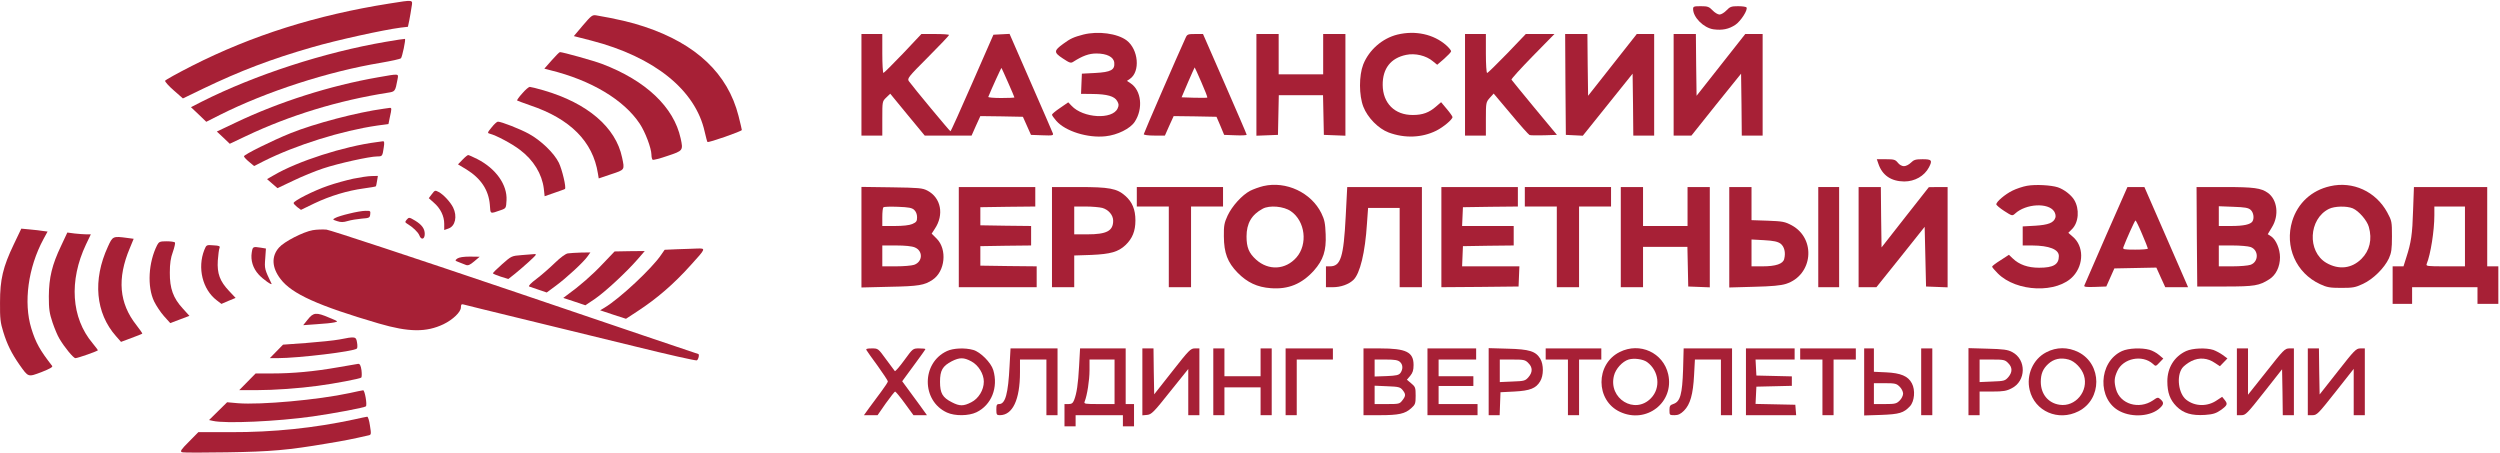<svg width="1066" height="193" viewBox="0 0 1066 193" fill="none" xmlns="http://www.w3.org/2000/svg">
<path d="M165.991 1.515C134.918 6.438 107.58 15.039 81.843 28.089C75.676 31.233 70.517 34.08 70.398 34.436C70.279 34.792 71.94 36.69 74.075 38.529L77.989 41.969L86.706 37.758C102.421 30.224 115.585 25.182 133.139 20.14C143.279 17.174 163.501 12.726 170.854 11.777L173.938 11.421L174.531 8.633C174.827 7.15 175.242 4.659 175.48 3.057C176.013 -0.265 176.606 -0.146 165.991 1.515Z" fill="#A72036"/>
<path d="M721.939 3.828C721.939 7.387 726.387 11.836 730.538 12.488C734.333 13.022 737.239 12.429 740.026 10.531C742.339 8.929 745.363 4.184 744.711 3.176C744.533 2.879 742.932 2.642 741.094 2.642C738.247 2.642 737.654 2.879 736.172 4.421C735.282 5.37 733.918 6.201 733.207 6.201C732.495 6.201 731.131 5.37 730.242 4.421C728.759 2.879 728.166 2.642 725.26 2.642C722.295 2.642 721.939 2.76 721.939 3.828Z" fill="#A72036"/>
<path d="M248.539 10.827L244.684 15.395L252.097 17.293C278.96 24.233 296.573 38.351 300.486 56.205C301.02 58.459 301.494 60.417 301.672 60.535C302.088 60.951 316.32 55.968 316.32 55.434C316.32 55.197 315.667 52.468 314.897 49.384C310.33 31.47 296.928 18.717 274.75 11.361C269.531 9.582 262.652 7.98 254.291 6.557C252.571 6.26 252.156 6.616 248.539 10.827Z" fill="#A72036"/>
<path d="M461.904 14.742C457.812 15.81 456.389 16.462 453.484 18.598C449.273 21.623 449.273 22.335 453.128 24.885C456.152 26.902 456.626 27.021 457.694 26.309C461.608 23.818 464.336 22.809 467.479 22.809C471.985 22.809 474.891 24.292 475.128 26.724C475.425 29.809 473.705 30.758 467.004 31.114L461.311 31.41L461.133 35.681L460.955 40.011L465.877 40.071C472.045 40.13 475.247 41.02 476.374 43.096C477.085 44.342 477.145 44.935 476.552 46.24C474.357 51.104 461.845 50.392 456.923 45.113L455.5 43.63L452.06 46.002C450.103 47.307 448.562 48.612 448.562 48.909C448.562 49.206 449.392 50.392 450.4 51.519C454.254 55.968 463.802 58.934 471.392 58.103C476.492 57.569 481.948 54.841 483.846 51.934C487.522 46.358 486.692 38.529 482.067 35.503L480.525 34.495L481.829 33.605C486.277 30.521 485.447 21.089 480.406 17.233C476.492 14.268 468.249 13.14 461.904 14.742Z" fill="#A72036"/>
<path d="M595.865 14.743C589.401 16.345 583.767 21.268 581.277 27.496C579.438 32.242 579.438 40.665 581.336 45.529C583.174 50.215 587.741 54.842 592.129 56.502C599.008 59.053 606.302 58.757 612.41 55.731C615.493 54.189 619.348 50.927 619.348 49.918C619.348 49.622 618.281 48.079 616.917 46.478L614.485 43.571L612.35 45.41C609.385 48.02 606.598 49.029 602.447 49.029C594.679 49.088 589.638 43.986 589.579 36.216C589.52 29.216 593.018 24.768 599.541 23.403C603.396 22.573 608.14 23.7 610.987 26.132L612.825 27.615L615.79 25.064C617.391 23.641 618.755 22.217 618.755 21.861C618.755 21.446 617.806 20.319 616.679 19.31C611.283 14.565 603.515 12.904 595.865 14.743Z" fill="#A72036"/>
<path d="M367.32 36.156V57.807H371.767H376.215V50.511C376.215 43.274 376.215 43.215 377.875 41.613L379.595 39.953L386.948 48.91L394.302 57.807H404.264H414.286L416.125 53.655L418.022 49.503L427.095 49.621L436.168 49.799L437.888 53.655L439.608 57.511L444.47 57.688C448.918 57.866 449.274 57.748 448.918 56.799C448.681 56.206 444.47 46.418 439.489 35.089L430.475 14.446L427.036 14.624L423.597 14.802L414.583 35.385C409.601 46.774 405.45 56.028 405.272 55.968C404.976 55.968 389.024 36.749 387.541 34.614C386.771 33.487 387.245 32.834 395.666 24.411C400.647 19.429 404.679 15.158 404.679 14.921C404.679 14.683 402.011 14.505 398.809 14.505H392.879L385.051 22.81C380.663 27.377 376.927 31.114 376.689 31.114C376.452 31.114 376.215 27.377 376.215 22.81V14.505H371.767H367.32V36.156ZM429.882 35.267C431.365 38.588 432.551 41.435 432.551 41.554C432.551 41.673 430.001 41.791 426.858 41.791C423.715 41.791 421.284 41.554 421.402 41.317C422.766 37.936 426.917 28.801 427.036 28.979C427.095 29.038 428.4 31.885 429.882 35.267Z" fill="#A72036"/>
<path d="M505.55 16.107C502.17 23.462 487.701 56.799 487.701 57.214C487.701 57.57 489.717 57.807 492.208 57.807H496.714L498.553 53.655L500.45 49.503L509.583 49.621L518.715 49.799L520.376 53.655L521.977 57.511L526.78 57.688C529.449 57.807 531.583 57.688 531.583 57.451C531.583 57.214 527.373 47.486 522.273 35.8L512.963 14.505H509.583C506.558 14.505 506.203 14.624 505.55 16.107ZM512.251 35.029C513.793 38.529 514.92 41.435 514.801 41.613C514.623 41.732 512.133 41.732 509.168 41.673L503.831 41.495L506.558 35.089C508.1 31.589 509.346 28.741 509.405 28.741C509.464 28.741 510.769 31.589 512.251 35.029Z" fill="#A72036"/>
<path d="M535.734 36.157V57.867L540.359 57.689L544.926 57.511L545.103 49.028L545.281 40.605H554.71H564.139L564.317 49.028L564.495 57.511L569.12 57.689L573.687 57.867V36.157V14.506H568.942H564.198V23.107V31.708H554.71H545.222V23.107V14.506H540.478H535.734V36.157Z" fill="#A72036"/>
<path d="M624.684 36.156V57.807H629.132H633.579V50.689C633.579 43.749 633.639 43.571 635.24 41.732L636.9 39.893L644.194 48.554C648.167 53.358 651.785 57.392 652.2 57.57C652.615 57.748 655.402 57.748 658.426 57.688L663.882 57.511L654.275 45.944C649.057 39.597 644.609 34.199 644.491 33.962C644.313 33.724 648.404 29.216 653.504 23.996L662.815 14.505H656.707H650.599L642.652 22.81C638.205 27.377 634.409 31.114 634.113 31.114C633.816 31.114 633.579 27.377 633.579 22.81V14.505H629.132H624.684V36.156Z" fill="#A72036"/>
<path d="M667.501 35.978L667.679 57.511L671.297 57.689L674.914 57.867L685.529 44.639L696.144 31.411L696.322 44.58L696.44 57.807H700.888H705.335V36.157V14.506H701.659H697.923L687.545 27.674L677.167 40.843L676.99 27.674L676.871 14.506H672.127H667.383L667.501 35.978Z" fill="#A72036"/>
<path d="M713.637 36.156V57.807H717.432H721.227L731.783 44.579L742.398 31.411L742.576 44.579L742.694 57.807H747.142H751.589V36.156V14.505H747.853H744.177L733.799 27.674L723.421 40.842L723.243 27.674L723.125 14.505H718.381H713.637V36.156Z" fill="#A72036"/>
<path d="M164.509 17.826C138.18 22.335 108.826 31.885 86.054 43.333L81.429 45.706L84.69 48.79L87.952 51.934L93.823 48.968C113.688 39.003 139.9 30.52 162.315 26.783C166.763 26.012 170.677 25.182 170.973 24.826C171.507 24.292 173.049 16.877 172.693 16.581C172.574 16.521 168.898 17.055 164.509 17.826Z" fill="#A72036"/>
<path d="M235.195 25.775L232.112 29.275L234.602 29.928C252.037 34.199 266.032 42.562 272.792 52.765C275.164 56.324 277.714 63.145 277.774 65.933C277.774 66.942 278.011 67.95 278.307 68.128C278.545 68.306 281.45 67.594 284.653 66.467C291.294 64.272 291.354 64.154 290.227 58.993C287.321 45.647 275.342 34.317 256.722 27.258C253.164 25.894 239.94 22.216 238.754 22.216C238.516 22.216 236.915 23.818 235.195 25.775Z" fill="#A72036"/>
<path d="M161.248 32.953C140.789 36.512 118.967 43.452 100.465 52.29L92.459 56.087L95.246 58.697L97.974 61.307L104.853 58.044C123.592 49.147 144.229 42.859 165.34 39.537C168.483 39.063 168.542 39.003 169.491 33.902C169.965 31.292 170.44 31.351 161.248 32.953Z" fill="#A72036"/>
<path d="M222.684 39.834C221.32 41.317 220.371 42.681 220.49 42.859C220.668 42.977 223.099 43.867 225.946 44.876C243.143 50.629 252.809 60.358 254.944 73.941L255.3 76.077L260.577 74.297C266.508 72.34 266.389 72.518 265.262 67.179C262.594 54.307 250.556 43.986 231.816 38.529C228.97 37.698 226.301 37.046 225.886 37.046C225.471 37.046 223.989 38.291 222.684 39.834Z" fill="#A72036"/>
<path d="M163.621 46.358C152.295 47.9 134.208 52.646 123.89 56.798C115.943 60.001 104.024 65.933 104.024 66.645C104.024 66.941 104.973 68.009 106.218 69.017L108.353 70.797L112.445 68.721C126.143 61.84 145.713 55.73 160.894 53.535L165.638 52.883L166.231 49.976C167.061 46.299 167.061 45.943 166.171 46.002C165.756 46.062 164.63 46.239 163.621 46.358Z" fill="#A72036"/>
<path d="M209.639 54.307C207.741 56.621 207.741 56.739 208.927 57.036C211.655 57.748 218.356 61.307 221.736 63.917C227.489 68.247 231.106 74.179 231.877 80.407L232.233 83.669L236.502 82.186C238.815 81.415 240.831 80.644 240.891 80.585C241.543 80.11 239.705 72.281 238.281 69.374C236.265 65.281 230.691 59.883 225.472 57.036C221.796 55.019 213.79 51.875 212.308 51.875C211.892 51.875 210.706 52.943 209.639 54.307Z" fill="#A72036"/>
<path d="M160.655 60.595C146.719 62.375 126.912 68.722 116.653 74.772L113.866 76.374L116.12 78.331L118.314 80.23L124.956 77.086C128.632 75.306 134.384 72.933 137.824 71.806C144.228 69.671 157.63 66.705 160.833 66.705C163.027 66.705 163.086 66.587 163.62 62.968C163.976 60.773 163.857 60.18 163.264 60.239C162.79 60.299 161.663 60.477 160.655 60.595Z" fill="#A72036"/>
<path d="M197.245 68.069L195.288 70.086L198.846 72.221C205.072 76.077 208.334 81 208.868 87.288C209.164 91.44 208.749 91.262 213.73 89.542C215.746 88.83 215.806 88.712 215.984 85.39C216.339 78.746 211.417 71.865 203.53 67.832C201.633 66.883 199.913 66.112 199.617 66.112C199.379 66.112 198.253 67.001 197.245 68.069Z" fill="#A72036"/>
<path d="M800.929 69.79C802.589 74.772 806.384 77.323 811.959 77.382C816.466 77.382 820.557 75.069 822.514 71.332C824.056 68.366 823.7 67.891 819.786 67.891C816.821 67.891 816.05 68.129 814.805 69.374C813.975 70.205 812.67 70.857 811.84 70.857C811.01 70.857 809.883 70.264 809.231 69.374C808.163 68.07 807.63 67.891 804.19 67.891H800.276L800.929 69.79Z" fill="#A72036"/>
<path d="M150.634 76.195C147.668 76.848 142.865 78.153 139.841 79.221C133.911 81.237 125.193 85.627 125.193 86.576C125.193 86.873 125.905 87.644 126.735 88.296L128.336 89.482L134.089 86.695C140.849 83.491 148.143 81.297 155.081 80.347C157.809 79.992 160.122 79.576 160.24 79.458C160.359 79.398 160.596 78.331 160.774 77.144L161.13 75.009L158.521 75.068C157.097 75.068 153.539 75.602 150.634 76.195Z" fill="#A72036"/>
<path d="M538.698 79.339C536.919 79.754 534.369 80.703 533.065 81.356C529.566 83.195 525.356 87.881 523.458 91.914C522.035 94.999 521.797 96.185 521.857 100.812C521.916 107.871 523.399 111.845 527.728 116.294C531.819 120.446 536.089 122.463 541.841 122.878C549.313 123.471 555.065 121.099 560.225 115.404C564.257 110.837 565.562 106.922 565.265 99.922C565.087 95.236 564.791 93.694 563.427 90.906C559.098 82.127 548.424 77.085 538.698 79.339ZM550.44 90.076C556.548 94.287 557.734 104.134 552.812 109.769C548.127 115.108 540.892 115.463 535.615 110.718C532.531 107.93 531.523 105.498 531.523 100.812C531.523 95.296 533.658 91.558 538.402 89.008C541.308 87.406 547.416 87.94 550.44 90.076Z" fill="#A72036"/>
<path d="M864.319 79.22C862.599 79.517 859.753 80.466 858.093 81.296C854.95 82.839 851.214 86.042 851.214 87.11C851.214 87.466 852.755 88.77 854.594 89.957C857.915 92.092 858.033 92.152 859.219 91.084C863.845 86.813 873.392 86.338 875.883 90.135C876.417 90.965 876.654 92.092 876.417 92.804C875.705 94.999 873.451 95.889 867.818 96.245L862.481 96.541V100.575V104.668H866.513C873.807 104.727 877.899 106.328 877.899 109.176C877.899 112.794 875.586 114.158 869.478 114.158C864.675 114.158 860.998 112.853 858.211 110.184L856.61 108.642L853.052 110.955C851.036 112.201 849.435 113.447 849.435 113.684C849.435 113.98 850.502 115.226 851.866 116.59C859.872 124.598 877.306 125.191 884.066 117.717C888.633 112.675 888.514 104.846 883.829 100.931L881.932 99.27L883.473 97.727C886.379 94.88 886.794 89.126 884.422 85.211C883.118 83.076 880.093 80.763 877.484 79.873C874.578 78.924 867.936 78.568 864.319 79.22Z" fill="#A72036"/>
<path d="M993.539 79.398C985.652 81.178 979.781 86.576 977.409 94.228C974.089 105.142 979.011 116.412 989.27 121.158C992.175 122.522 993.48 122.759 998.283 122.759C1003.26 122.759 1004.33 122.581 1007.59 121.039C1011.92 119.022 1016.67 114.336 1018.62 110.184C1019.69 107.811 1019.93 106.269 1019.93 100.812C1019.93 94.524 1019.87 94.168 1017.91 90.55C1013.05 81.652 1003.26 77.144 993.539 79.398ZM1003.21 88.83C1005.81 89.957 1009.31 93.99 1010.08 96.778C1011.57 102.057 1010.44 106.862 1006.94 110.362C1002.79 114.514 997.275 115.167 991.938 112.082C983.695 107.218 984.407 93.338 993.065 89.067C995.437 87.881 1000.6 87.762 1003.21 88.83Z" fill="#A72036"/>
<path d="M367.32 101.109V122.582L379.358 122.285C391.693 122.048 394.183 121.633 397.623 119.32C403.019 115.761 403.968 106.329 399.402 101.762L397.267 99.626L398.571 97.609C402.663 91.559 401.24 84.322 395.488 81.297C393.353 80.17 391.93 80.051 380.247 79.873L367.32 79.695V101.109ZM389.795 89.483C390.566 90.195 391.04 91.322 391.04 92.627C391.04 94.347 390.744 94.762 388.965 95.533C387.719 96.067 384.932 96.364 381.552 96.364H376.215V92.627C376.215 90.551 376.393 88.652 376.689 88.415C376.927 88.118 379.714 88.059 382.857 88.178C387.423 88.356 388.846 88.593 389.795 89.483ZM390.091 105.499C393.649 106.982 393.472 111.608 389.795 112.913C388.787 113.269 385.288 113.566 382.086 113.566H376.215V109.117V104.668H382.145C385.881 104.668 388.846 104.965 390.091 105.499Z" fill="#A72036"/>
<path d="M408.829 101.109V122.463H425.433H442.038V118.014V113.565L430.059 113.447L418.021 113.269V109.116V104.964L428.873 104.786L439.666 104.668V100.515V96.363L428.873 96.245L418.021 96.067V92.211V88.355L429.762 88.177L441.445 88.059V83.906V79.754H425.137H408.829V101.109Z" fill="#A72036"/>
<path d="M448.562 101.109V122.463H453.306H458.05V115.701V108.938L465.344 108.701C473.587 108.345 476.848 107.396 479.932 104.49C482.838 101.702 484.142 98.558 484.142 93.99C484.142 89.304 482.778 86.101 479.813 83.491C476.255 80.347 472.994 79.754 460.007 79.754H448.562V101.109ZM470.029 88.652C472.697 89.423 474.654 91.736 474.654 94.109C474.654 98.439 471.926 99.922 463.683 99.922H458.05V93.99V88.059H462.972C465.64 88.059 468.842 88.355 470.029 88.652Z" fill="#A72036"/>
<path d="M484.736 83.906V88.059H491.556H498.376V105.261V122.463H503.12H507.864V105.261V88.059H514.683H521.503V83.906V79.754H503.12H484.736V83.906Z" fill="#A72036"/>
<path d="M573.806 92.33C572.916 109.71 571.671 113.565 567.104 113.565H565.385V118.014V122.463H568.35C571.671 122.463 575.051 121.277 577.067 119.378C579.914 116.709 582.108 107.634 582.879 95.296L583.353 88.652H590.054H596.814V105.557V122.463H601.558H606.302V101.109V79.754H590.41H574.458L573.806 92.33Z" fill="#A72036"/>
<path d="M614.604 101.109V122.463L631.09 122.344L647.516 122.166L647.694 117.836L647.872 113.565H635.656H623.44L623.618 109.235L623.796 104.964L634.648 104.786L645.441 104.668V100.515V96.363H634.47H623.44L623.618 92.33L623.796 88.355L635.537 88.177L647.22 88.059V83.906V79.754H630.912H614.604V101.109Z" fill="#A72036"/>
<path d="M650.184 83.906V88.059H657.004H663.823V105.261V122.463H668.567H673.311V105.261V88.059H680.131H686.951V83.906V79.754H668.567H650.184V83.906Z" fill="#A72036"/>
<path d="M691.104 101.109V122.463H695.848H700.592V113.862V105.261H710.08H719.509L719.687 113.684L719.865 122.167L724.49 122.345L729.056 122.522V101.109V79.754H724.312H719.568V88.059V96.363H710.08H700.592V88.059V79.754H695.848H691.104V101.109Z" fill="#A72036"/>
<path d="M737.358 101.168V122.582L747.914 122.285C755.505 122.107 759.3 121.752 761.553 121.04C772.998 117.362 774.54 101.821 763.985 96.067C761.079 94.525 760.13 94.347 753.844 94.11L746.847 93.872V86.814V79.755H742.102H737.358V101.168ZM759.24 103.897C760.842 105.143 761.494 107.693 760.782 110.422C760.308 112.498 757.224 113.566 751.591 113.566H746.847V107.871V102.117L752.243 102.414C756.335 102.651 757.995 103.007 759.24 103.897Z" fill="#A72036"/>
<path d="M775.31 101.109V122.463H779.757H784.205V101.109V79.754H779.757H775.31V101.109Z" fill="#A72036"/>
<path d="M792.507 101.109V122.463H796.303H800.098L810.416 109.591L820.675 96.719L820.972 109.473L821.268 122.167L825.894 122.345L830.46 122.522V101.109V79.754H826.487L822.454 79.814L812.373 92.626L802.292 105.498L802.114 92.626L801.995 79.754H797.251H792.507V101.109Z" fill="#A72036"/>
<path d="M898.064 100.337C893.083 111.726 888.932 121.336 888.754 121.751C888.517 122.344 889.525 122.463 893.261 122.344L898.123 122.166L899.843 118.311L901.563 114.455L910.517 114.277L919.472 114.099L921.369 118.311L923.267 122.463H928.13H932.992L932.281 120.802C931.866 119.912 927.715 110.303 922.971 99.448L914.372 79.754H910.755H907.137L898.064 100.337ZM913.364 99.744C914.728 102.947 915.854 105.735 915.854 105.973C915.854 106.269 913.423 106.447 910.458 106.447C905.536 106.447 905.062 106.329 905.417 105.379C906.604 102.176 910.28 93.99 910.577 93.99C910.755 93.99 912.059 96.6 913.364 99.744Z" fill="#A72036"/>
<path d="M936.728 100.931L936.906 122.167H948.766C961.397 122.167 963.354 121.811 967.624 119.082C970.47 117.302 972.19 113.743 972.19 109.71C972.19 106.151 970.47 102.176 968.454 100.812L966.972 99.863L968.751 96.897C971.893 91.855 971.063 85.152 967.031 82.246C964.125 80.17 961.041 79.754 948.588 79.754H936.609L936.728 100.931ZM959.677 89.483C960.923 90.61 961.279 93.042 960.448 94.406C959.618 95.711 956.712 96.363 951.375 96.363H946.098V92.152V87.94L952.265 88.178C957.305 88.356 958.669 88.593 959.677 89.483ZM959.618 105.32C963.176 106.566 963.176 111.667 959.618 112.913C958.61 113.269 955.171 113.565 951.968 113.565H946.098V109.117V104.668H951.968C955.171 104.668 958.61 104.964 959.618 105.32Z" fill="#A72036"/>
<path d="M1028.94 89.661C1028.64 99.923 1028.11 103.423 1026.03 109.829L1024.85 113.566H1022.54H1020.22V121.574V129.582H1024.37H1028.52V126.022V122.463H1042.46H1056.4V126.022V129.582H1060.84H1065.29V121.574V113.566H1062.92H1060.55V96.66V79.755H1044.89H1029.3L1028.94 89.661ZM1051.06 100.813V113.566H1042.7C1034.93 113.566 1034.34 113.506 1034.75 112.498C1036.41 108.465 1038.01 98.38 1038.01 91.796V88.059H1044.54H1051.06V100.813Z" fill="#A72036"/>
<path d="M184.138 82.779L182.833 84.499L184.968 86.397C187.815 88.829 189.416 92.151 189.416 95.414V98.083L191.254 97.43C194.16 96.422 195.05 92.211 193.211 88.474C192.025 86.101 189.001 82.838 186.985 81.83C185.561 81.059 185.383 81.118 184.138 82.779Z" fill="#A72036"/>
<path d="M148.913 91.084C146.363 91.677 143.694 92.508 142.983 92.923C141.737 93.576 141.737 93.635 143.754 94.287C145.355 94.821 146.363 94.821 148.32 94.228C149.684 93.813 152.352 93.398 154.25 93.22C157.452 92.982 157.689 92.864 157.867 91.381C158.045 89.957 157.927 89.839 155.792 89.898C154.547 89.898 151.463 90.432 148.913 91.084Z" fill="#A72036"/>
<path d="M173.345 93.754C172.634 94.643 172.693 94.821 173.642 95.415C175.955 96.779 178.267 98.974 178.801 100.338C179.572 102.473 181.114 102.117 181.114 99.745C181.114 97.491 179.809 95.77 176.963 94.05C174.472 92.567 174.353 92.567 173.345 93.754Z" fill="#A72036"/>
<path d="M5.879 104.193C1.254 113.862 0.008 119.141 0.008 128.988C-0.051 135.75 0.186 137.648 1.372 141.444C3.033 146.902 4.99 150.757 8.251 155.443C12.165 160.96 11.868 160.841 17.739 158.646C21.179 157.282 22.602 156.511 22.246 156.037C17.028 149.334 15.249 146.19 13.351 140.021C9.971 128.988 11.987 114.099 18.51 101.998L20.289 98.736L18.392 98.499C17.384 98.321 14.893 98.024 12.817 97.846L9.081 97.49L5.879 104.193Z" fill="#A72036"/>
<path d="M133.377 98.142C129.285 98.854 121.101 103.066 118.966 105.557C115.646 109.294 115.883 114.099 119.619 118.963C124.422 125.31 135.63 130.352 161.545 137.944C174.354 141.681 181.766 141.741 189.12 138.241C193.152 136.283 196.532 133.021 196.532 131.063C196.532 129.877 196.769 129.581 197.6 129.818C198.133 129.996 209.045 132.665 221.735 135.75C234.485 138.834 256.426 144.232 270.599 147.672C284.713 151.172 296.632 153.841 297.107 153.663C297.818 153.367 298.352 150.935 297.7 150.935C297.581 150.935 262.534 139.071 219.778 124.539C177.081 110.065 140.789 98.083 139.188 97.905C137.646 97.786 135.037 97.846 133.377 98.142Z" fill="#A72036"/>
<path d="M26.043 104.846C22.188 112.913 20.884 118.37 20.824 126.319C20.824 131.894 21.061 133.496 22.425 137.589C23.315 140.199 24.619 143.283 25.331 144.41C27.525 148.147 31.32 152.715 32.151 152.715C33.159 152.715 41.758 149.69 41.758 149.334C41.758 149.215 40.69 147.851 39.445 146.309C30.372 135.513 29.364 119.675 36.658 104.252L38.733 99.922H36.836C35.768 99.922 33.515 99.744 31.854 99.566L28.711 99.151L26.043 104.846Z" fill="#A72036"/>
<path d="M46.026 105.142C39.444 119.379 40.748 133.496 49.465 143.343L51.6 145.775L56.048 144.114C58.479 143.224 60.555 142.394 60.673 142.275C60.792 142.157 59.665 140.555 58.183 138.657C50.77 129.285 49.88 118.785 55.336 105.854L56.997 101.821L54.328 101.465C48.161 100.634 48.042 100.694 46.026 105.142Z" fill="#A72036"/>
<path d="M67.019 104.489C63.282 111.845 62.69 122.225 65.714 128.513C66.603 130.352 68.501 133.199 69.924 134.801L72.593 137.767L76.684 136.224L80.776 134.682L77.93 131.538C73.838 127.089 72.356 122.997 72.415 116.234C72.415 112.379 72.771 109.947 73.719 107.396C74.372 105.498 74.787 103.718 74.609 103.422C74.431 103.125 72.83 102.888 71.11 102.888C68.204 102.888 67.789 103.066 67.019 104.489Z" fill="#A72036"/>
<path d="M87.122 106.566C84.098 114.218 86.351 123.413 92.4 128.039L94.416 129.582L97.441 128.277L100.465 127.031L97.618 124.006C93.764 119.913 92.519 116.65 92.874 111.074C93.052 108.702 93.349 106.329 93.586 105.795C93.942 104.965 93.527 104.727 91.036 104.609C88.071 104.372 88.012 104.372 87.122 106.566Z" fill="#A72036"/>
<path d="M107.343 107.693C106.809 111.015 107.877 114.396 110.249 117.006C112.087 119.082 116.357 122.048 115.764 120.921C112.858 114.871 112.739 114.574 113.095 110.244L113.392 105.973L111.257 105.617C107.817 105.083 107.758 105.143 107.343 107.693Z" fill="#A72036"/>
<path d="M288.745 106.269L283.408 106.507L281.926 108.642C278.012 114.455 264.313 127.268 257.79 131.183L255.893 132.31L261.408 134.149L266.923 135.928L271.904 132.666C280.087 127.327 287.322 121.099 294.557 113.032C301.021 105.914 301.08 105.854 297.225 105.973C295.506 106.032 291.651 106.21 288.745 106.269Z" fill="#A72036"/>
<path d="M257.019 112.498C252.571 117.243 247.115 121.988 241.838 125.785L240.177 127.03L244.862 128.573L249.606 130.174L253.757 127.386C258.205 124.302 267.1 116.057 271.903 110.54L274.928 107.04L268.464 107.1L262.059 107.218L257.019 112.498Z" fill="#A72036"/>
<path d="M242.075 108.05C241.127 108.227 238.932 109.829 236.679 112.024C234.544 114.1 231.045 117.184 228.851 118.845C226.301 120.743 225.175 121.989 225.649 122.167C226.123 122.345 227.962 122.938 229.8 123.591L233.121 124.718L236.975 121.871C241.423 118.608 248.836 111.787 250.555 109.295L251.741 107.634L247.709 107.694C245.515 107.753 242.965 107.931 242.075 108.05Z" fill="#A72036"/>
<path d="M222.565 108.76C218.118 109.116 218.118 109.116 214.145 112.616C211.95 114.573 210.171 116.294 210.171 116.531C210.171 116.709 211.654 117.361 213.492 117.954L216.754 118.963L219.541 116.768C223.04 113.921 228.199 109.294 228.436 108.701C228.555 108.404 228.318 108.286 227.843 108.345C227.428 108.404 225.056 108.582 222.565 108.76Z" fill="#A72036"/>
<path d="M194.99 110.243C193.923 111.074 193.923 111.133 195.643 111.785C196.651 112.201 197.955 112.735 198.667 112.972C199.616 113.328 200.387 112.972 202.225 111.43L204.538 109.472L200.327 109.413C197.659 109.413 195.761 109.709 194.99 110.243Z" fill="#A72036"/>
<path d="M131.242 136.225L129.285 138.657L135.037 138.242C138.18 138.064 141.56 137.708 142.569 137.47C144.348 137.114 144.288 137.055 140.374 135.454C134.859 133.081 133.614 133.2 131.242 136.225Z" fill="#A72036"/>
<path d="M144.644 144.766C142.391 145.182 136.045 145.834 130.59 146.249L120.686 146.961L117.84 149.868L115.053 152.715H118.314C127.15 152.715 150.93 149.868 152.175 148.622C152.412 148.444 152.472 147.258 152.234 146.012C151.819 143.461 151.523 143.402 144.644 144.766Z" fill="#A72036"/>
<path d="M369.453 149.275C369.69 149.69 371.825 152.774 374.257 156.037C376.629 159.359 378.586 162.324 378.586 162.621C378.586 162.977 377.281 164.934 375.739 167.01C374.197 169.087 371.885 172.23 370.639 173.891L368.386 177.035H371.291H374.197L377.696 171.993C379.653 169.265 381.432 167.01 381.669 166.951C381.906 166.951 383.804 169.205 385.82 171.993L389.497 177.035H392.403H395.249L394.063 175.374C393.47 174.485 391.039 171.222 388.785 168.138L384.694 162.562L389.616 155.859C392.343 152.181 394.597 149.037 394.597 148.859C394.597 148.681 393.411 148.563 391.928 148.563C389.26 148.563 389.26 148.563 385.583 153.605C383.567 156.393 381.728 158.469 381.551 158.231C381.313 157.935 379.653 155.681 377.755 153.13C374.434 148.563 374.434 148.563 371.707 148.563C369.75 148.563 369.157 148.741 369.453 149.275Z" fill="#A72036"/>
<path d="M403.788 149.69C392.877 154.732 392.877 170.926 403.788 175.908C407.168 177.451 413.039 177.391 416.36 175.79C422.764 172.705 425.729 165.231 423.535 157.816C422.586 154.613 418.02 150.046 414.996 149.215C411.438 148.207 406.457 148.444 403.788 149.69ZM414.166 154.079C417.19 155.681 419.503 159.418 419.503 162.74C419.503 166.299 417.249 169.976 414.166 171.519C410.845 173.239 409.184 173.239 405.864 171.519C401.89 169.502 400.823 167.663 400.823 162.799C400.823 157.935 401.89 156.096 405.864 154.02C409.184 152.359 410.963 152.359 414.166 154.079Z" fill="#A72036"/>
<path d="M430.475 156.096C429.882 167.841 428.696 172.29 426.027 172.29C425.019 172.29 424.841 172.705 424.841 174.662C424.841 176.798 425.019 177.035 426.324 177.035C431.78 177.035 434.922 170.451 434.922 158.765V153.308H440.556H446.19V165.172V177.035H448.562H450.934V162.799V148.563H440.912H430.89L430.475 156.096Z" fill="#A72036"/>
<path d="M460.125 156.096C459.709 163.808 459.116 167.723 457.99 170.629C457.456 171.934 456.922 172.29 455.618 172.29H453.898V177.035V181.781H456.27H458.642V179.408V177.035H468.723H478.804V179.408V181.781H481.176H483.548V177.035V172.29H481.769H479.99V160.426V148.563H470.265H460.54L460.125 156.096ZM475.246 162.799V172.29H468.664C462.615 172.29 462.081 172.231 462.497 171.222C463.564 168.612 464.572 162.087 464.572 157.876V153.308H469.909H475.246V162.799Z" fill="#A72036"/>
<path d="M487.106 162.859V177.095L489.123 176.917C490.961 176.739 491.91 175.849 498.907 167.011L506.676 157.342V167.189V177.035H509.048H511.42V162.799V148.563H509.463C507.684 148.563 506.972 149.275 499.856 158.35L492.147 168.138L491.969 158.35L491.851 148.563H489.478H487.106V162.859Z" fill="#A72036"/>
<path d="M517.351 162.799V177.035H519.723H522.095V171.103V165.172H529.804H537.513V171.103V177.035H539.885H542.257V162.799V148.563H539.885H537.513V154.494V160.426H529.804H522.095V154.494V148.563H519.723H517.351V162.799Z" fill="#A72036"/>
<path d="M548.186 162.799V177.035H550.558H552.93V165.172V153.308H560.639H568.348V150.935V148.563H558.267H548.186V162.799Z" fill="#A72036"/>
<path d="M581.396 162.799V177.035H588.393C596.399 177.035 599.127 176.442 601.736 174.069C603.455 172.527 603.633 172.112 603.633 168.731C603.633 165.29 603.515 164.934 601.736 163.451L599.897 161.909L601.321 160.248C602.388 158.943 602.744 157.876 602.744 155.622C602.744 150.105 599.601 148.563 588.393 148.563H581.396V162.799ZM596.932 154.317C598.237 155.444 598.296 157.401 597.17 159.003C596.458 159.952 595.45 160.189 591.239 160.367L586.14 160.545V156.927V153.308H591.002C594.679 153.308 596.102 153.545 596.932 154.317ZM598.059 166.299C599.482 168.078 599.482 168.79 597.94 170.747C596.814 172.23 596.458 172.29 591.417 172.29H586.14V168.375V164.46L591.536 164.697C596.339 164.875 597.051 165.053 598.059 166.299Z" fill="#A72036"/>
<path d="M608.675 162.799V177.035H619.349H630.023V174.662V172.29H621.721H613.419V168.434V164.578H620.832H628.244V162.502V160.426H620.832H613.419V156.867V153.308H621.425H629.43V150.935V148.563H619.052H608.675V162.799Z" fill="#A72036"/>
<path d="M634.768 162.74V177.035H637.14H639.452L639.63 172.112L639.808 167.248L645.738 166.951C652.439 166.595 654.93 165.587 656.709 162.621C658.251 160.13 658.251 155.444 656.768 152.952C654.811 149.749 652.083 148.919 642.951 148.681L634.768 148.444V162.74ZM651.668 154.791C653.566 156.63 653.566 158.706 651.728 160.841C650.364 162.384 649.949 162.502 644.908 162.68L639.512 162.918V158.113V153.308H644.849C649.771 153.308 650.364 153.427 651.668 154.791Z" fill="#A72036"/>
<path d="M659.08 150.935V153.308H663.824H668.568V165.172V177.035H670.94H673.312V165.172V153.308H678.056H682.8V150.935V148.563H670.94H659.08V150.935Z" fill="#A72036"/>
<path d="M690.628 150.105C680.25 155.265 680.31 170.747 690.747 175.611C702.014 180.891 713.993 171.578 711.324 159.596C709.249 150.401 699.227 145.775 690.628 150.105ZM702.31 154.376C707.41 158.113 708.241 165.409 703.971 169.798C697.092 176.916 685.706 169.976 688.197 160.189C688.908 157.282 691.755 154.138 694.423 153.308C696.736 152.596 700.591 153.13 702.31 154.376Z" fill="#A72036"/>
<path d="M717.67 157.579C717.315 168.078 716.484 171.222 713.579 172.23C712.096 172.705 711.859 173.12 711.859 174.9C711.859 176.976 711.918 177.035 713.994 177.035C715.595 177.035 716.603 176.561 718.085 175.078C720.695 172.468 721.94 168.138 722.355 159.952L722.711 153.308H728.226H733.8V165.172V177.035H736.172H738.544V162.799V148.563H728.226H717.908L717.67 157.579Z" fill="#A72036"/>
<path d="M744.473 162.799V177.035H755.207H765.881L765.703 174.84L765.525 172.586L757.045 172.408L748.565 172.23L748.743 168.553L748.921 164.875L756.511 164.697L764.042 164.519V162.502V160.486L756.511 160.308L748.921 160.13L748.743 156.689L748.565 153.308H756.926H765.229V150.935V148.563H754.851H744.473V162.799Z" fill="#A72036"/>
<path d="M767.601 150.935V153.308H772.345H777.089V165.172V177.035H779.461H781.833V165.172V153.308H786.577H791.321V150.935V148.563H779.461H767.601V150.935Z" fill="#A72036"/>
<path d="M794.88 162.858V177.154L802.174 176.917C809.883 176.62 811.721 176.086 814.39 173.239C816.347 171.163 816.762 166.299 815.22 163.451C813.619 160.367 810.476 159.062 804.249 158.765L799.031 158.528V153.545V148.563H796.955H794.88V162.858ZM810.002 164.875C810.832 165.646 811.484 167.011 811.484 167.841C811.484 168.671 810.832 170.036 810.002 170.807C808.697 172.112 808.104 172.29 803.775 172.29H799.031V167.841V163.392H803.775C808.104 163.392 808.697 163.57 810.002 164.875Z" fill="#A72036"/>
<path d="M819.193 162.799V177.035H821.565H823.937V162.799V148.563H821.565H819.193V162.799Z" fill="#A72036"/>
<path d="M839.356 162.74V177.035H841.728H844.1V171.993V166.951H849.615C854.122 166.951 855.604 166.714 857.739 165.587C863.966 162.502 864.144 153.308 857.976 150.105C856.079 149.097 854.241 148.859 847.54 148.681L839.356 148.444V162.74ZM856.257 154.791C858.154 156.63 858.154 158.706 856.316 160.841C854.952 162.384 854.537 162.502 849.496 162.68L844.1 162.918V158.113V153.308H849.437C854.359 153.308 854.952 153.427 856.257 154.791Z" fill="#A72036"/>
<path d="M872.505 150.224C866.872 153.13 863.906 159.952 865.448 166.299C867.583 175.374 877.664 179.764 886.263 175.374C896.403 170.273 896.403 155.325 886.263 150.165C881.756 147.91 876.893 147.91 872.505 150.224ZM882.053 153.308C884.721 154.02 887.627 157.045 888.576 160.011C890.711 166.714 884.958 173.654 878.198 172.587C873.335 171.875 870.192 168.019 870.192 162.799C870.192 159.477 871.082 157.283 873.335 155.206C875.707 153.012 878.613 152.359 882.053 153.308Z" fill="#A72036"/>
<path d="M904.825 149.69C894.684 154.317 894.15 170.451 903.935 175.375C909.391 178.163 917.278 177.51 921.014 173.951C922.674 172.409 922.734 171.578 921.251 170.273C920.184 169.324 920.006 169.324 917.989 170.748C912.059 174.722 904.054 172.35 902.275 166.003C901.385 162.74 901.504 161.079 902.808 158.232C905.299 152.715 913.483 151.114 917.989 155.147C919.176 156.275 919.235 156.275 920.836 154.554L922.437 152.893L920.599 151.351C919.591 150.461 917.812 149.512 916.566 149.156C913.127 148.207 907.553 148.445 904.825 149.69Z" fill="#A72036"/>
<path d="M932.161 149.69C927.12 152.004 924.155 156.808 924.155 162.562C924.155 167.426 925.282 170.451 928.01 173.239C931.034 176.265 934.533 177.273 940.226 176.917C943.606 176.68 944.911 176.265 946.868 174.9C949.773 172.824 950.011 172.29 948.587 170.511L947.52 169.206L945.266 170.689C941.234 173.477 935.897 173.358 932.22 170.451C928.899 167.842 927.951 160.486 930.5 156.927C931.093 156.097 932.873 154.732 934.414 153.961C937.795 152.3 941.293 152.597 944.496 154.792L946.571 156.156L948.172 154.495L949.773 152.834L947.757 151.351C946.69 150.58 944.911 149.631 943.784 149.216C940.7 148.207 934.889 148.445 932.161 149.69Z" fill="#A72036"/>
<path d="M953.806 162.799V177.035H955.763C957.542 177.035 958.254 176.264 965.37 167.248L973.079 157.46L973.257 167.248L973.375 177.035H975.748H978.12V162.799V148.563H976.163C974.265 148.563 973.672 149.215 966.378 158.469L958.55 168.315V158.469V148.563H956.178H953.806V162.799Z" fill="#A72036"/>
<path d="M984.05 162.799V177.035H986.067C987.905 177.035 988.498 176.442 995.851 167.129L1003.62 157.282V167.129V177.035H1005.99H1008.36V162.799V148.563H1006.47C1004.63 148.563 1003.92 149.334 996.8 158.409L989.091 168.197L988.913 158.409L988.794 148.563H986.422H984.05V162.799Z" fill="#A72036"/>
<path d="M144.051 156.629C133.911 158.409 124.838 159.239 116.12 159.239H109.004L105.506 162.798L102.007 166.357H109.36C117.01 166.357 127.684 165.586 135.453 164.519C142.747 163.569 153.48 161.493 154.014 161.019C154.31 160.782 154.31 159.358 154.132 157.816C153.836 155.799 153.421 155.087 152.709 155.146C152.176 155.206 148.321 155.858 144.051 156.629Z" fill="#A72036"/>
<path d="M149.09 167.604C135.629 170.51 111.197 172.705 101.471 171.934L96.846 171.519L92.991 175.315L89.137 179.111L90.797 179.467C96.075 180.713 118.194 179.705 133.316 177.569C142.389 176.264 155.495 173.832 156.028 173.239C156.621 172.646 155.554 166.358 154.842 166.417C154.427 166.477 151.877 166.951 149.09 167.604Z" fill="#A72036"/>
<path d="M150.871 178.874C134.029 182.493 116.713 184.331 98.33 184.272H84.572L80.54 188.365C77.219 191.687 76.685 192.458 77.575 192.814C78.108 193.051 86.766 193.051 96.788 192.873C115.586 192.577 122.88 191.924 139.307 189.136C146.957 187.89 150.396 187.179 157.156 185.636C158.283 185.399 158.343 185.162 157.75 181.484C157.453 179.349 156.919 177.629 156.563 177.688C156.208 177.747 153.658 178.222 150.871 178.874Z" fill="#A72036"/>
</svg>
